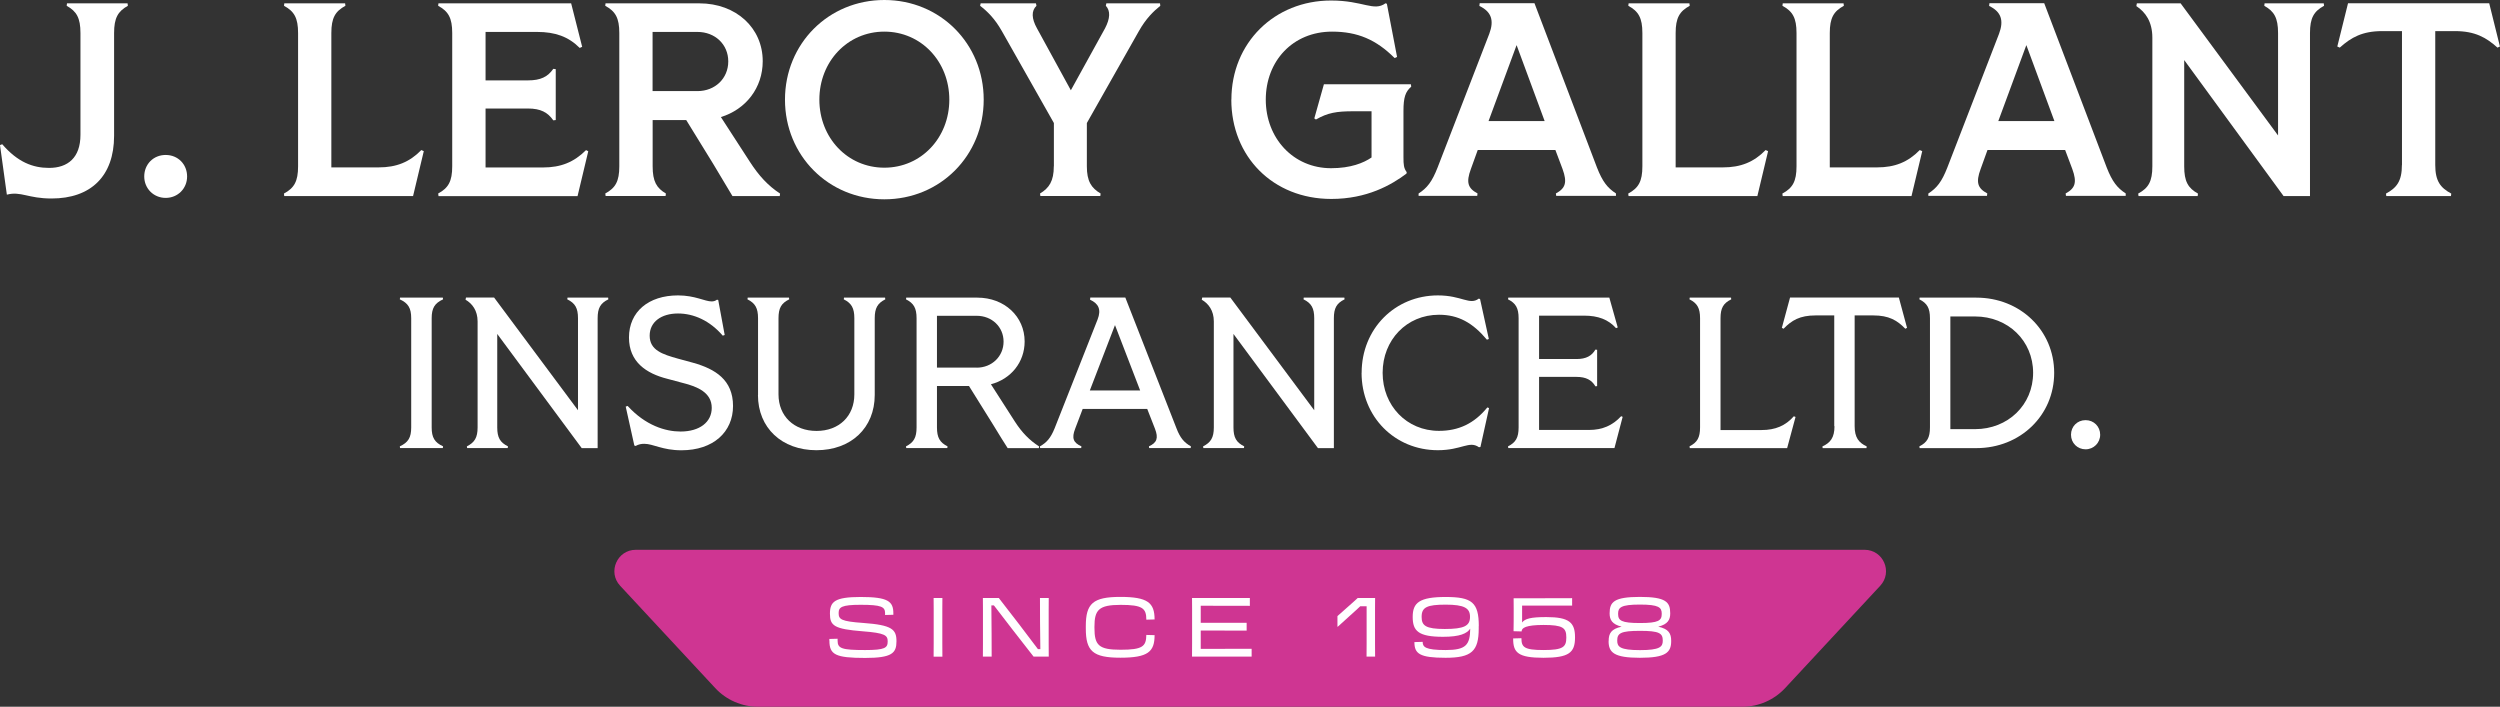 <?xml version="1.0" encoding="UTF-8"?><svg id="a" xmlns="http://www.w3.org/2000/svg" width="335.9" height="94.96" viewBox="0 0 335.9 94.96"><rect x="0" y="0" width="335.9" height="94.96" fill="#333333" stroke="none"/><path d="M.92,26.15l-.92-6.66.3-.11c2.07,2.4,4.11,3.18,6.29,3.18,2.52,0,4.22-1.37,4.22-4.44V4.44c0-2.03-.52-2.92-1.85-3.66l.04-.33h8.14l.04.33c-1.33.74-1.85,1.63-1.85,3.66v13.8c0,5.44-3.14,8.43-8.4,8.43-3.18,0-4.11-1-5.99-.52Z" fill="#fff" stroke-width="0"/><path d="M19.38,23.71c0-1.63,1.22-2.89,2.88-2.89s2.88,1.26,2.88,2.89-1.26,2.88-2.88,2.88-2.88-1.26-2.88-2.88Z" fill="#fff" stroke-width="0"/><path d="M38.16,26c1.37-.74,1.89-1.63,1.89-3.66V4.44c0-2.03-.52-2.92-1.89-3.66l.04-.33h8.17l.04.33c-1.37.74-1.89,1.63-1.89,3.66v18.05h6.36c2.37,0,4.14-.7,5.73-2.33l.33.15-1.44,6.03h-17.31l-.04-.33Z" fill="#fff" stroke-width="0"/><path d="M58.87,26c1.37-.74,1.89-1.63,1.89-3.66V4.44c0-2.03-.52-2.92-1.89-3.66l.04-.33h17.83l1.48,5.84-.33.15c-1.52-1.52-3.29-2.15-5.73-2.15h-6.92v6.51h5.7c1.7,0,2.66-.48,3.4-1.55l.33.04v6.84l-.33.04c-.74-1.07-1.7-1.59-3.4-1.59h-5.7v7.92h7.73c2.37,0,4.14-.7,5.77-2.33l.3.15-1.44,6.03h-18.68l-.04-.33Z" fill="#fff" stroke-width="0"/><path d="M81.32,26c1.37-.74,1.89-1.63,1.89-3.66V4.44c0-2.03-.52-2.92-1.89-3.66l.04-.33h12.61c4.92,0,8.51,3.29,8.51,7.77,0,3.59-2.26,6.47-5.62,7.51l3.88,5.99c1.22,1.89,2.44,3.22,4.07,4.29l-.04.33h-6.36l-2.59-4.33-3.62-5.88h-4.51v6.21c0,2.03.52,2.92,1.78,3.66l-.04.33h-8.06l-.04-.33ZM93.71,12.24c2.37,0,4.14-1.7,4.14-3.99s-1.78-3.96-4.14-3.96h-6.03v7.95h6.03Z" fill="#fff" stroke-width="0"/><path d="M105.47,13.39c0-7.51,5.84-13.39,13.35-13.39s13.35,5.88,13.35,13.39-5.84,13.39-13.35,13.39-13.35-5.88-13.35-13.39ZM118.82,22.53c4.96,0,8.73-4.03,8.73-9.14s-3.77-9.14-8.73-9.14-8.73,4.03-8.73,9.14,3.77,9.14,8.73,9.14Z" fill="#fff" stroke-width="0"/><path d="M141.6,22.34v-5.81l-6.99-12.35c-.96-1.7-1.96-2.66-2.92-3.4l.07-.33h7.43l.07.33c-.7.67-.67,1.7.07,3.03l4.55,8.32,4.59-8.32c.7-1.33.74-2.37.11-3.03l.07-.33h7.21l.04.33c-.92.74-1.92,1.7-2.88,3.4l-6.99,12.35v5.81c0,2,.59,2.92,1.85,3.66l-.04.33h-8.06l-.04-.33c1.22-.74,1.85-1.66,1.85-3.66Z" fill="#fff" stroke-width="0"/><path d="M165.45,13.39c0-7.62,5.77-13.32,13.39-13.32,4.36,0,5.73,1.52,7.32.37l.18.07,1.37,7.14-.33.15c-2.48-2.48-4.99-3.55-8.4-3.55-5.29,0-8.91,3.96-8.91,9.14s3.7,9.21,8.77,9.21c2.63,0,4.36-.7,5.44-1.44v-6.21h-2.44c-2.22,0-3.44.19-5.03,1.11l-.22-.15,1.29-4.59h11.69l.04.33c-.78.67-1.04,1.44-1.04,3.25v6.21c0,1.04.04,1.48.44,2.03l-.04.19c-2.03,1.52-5.29,3.4-10.1,3.4-7.84,0-13.43-5.7-13.43-13.35Z" fill="#fff" stroke-width="0"/><path d="M190.6,26c1.15-.74,1.81-1.59,2.55-3.48l6.95-17.98c.67-1.78.3-2.96-1.33-3.74l.04-.37h7.36l8.4,22.08c.74,1.89,1.41,2.74,2.55,3.48v.33h-8.03l-.04-.33c1.29-.7,1.55-1.48.89-3.29l-.96-2.55h-10.43l-.92,2.55c-.67,1.81-.41,2.59.89,3.29l-.04.33h-7.88v-.33ZM207.54,16.27l-3.77-10.21-3.77,10.21h7.55Z" fill="#fff" stroke-width="0"/><path d="M218.78,26c1.37-.74,1.89-1.63,1.89-3.66V4.44c0-2.03-.52-2.92-1.89-3.66l.04-.33h8.17l.04.33c-1.37.74-1.89,1.63-1.89,3.66v18.05h6.36c2.37,0,4.14-.7,5.73-2.33l.33.15-1.44,6.03h-17.31l-.04-.33Z" fill="#fff" stroke-width="0"/><path d="M239.49,26c1.37-.74,1.89-1.63,1.89-3.66V4.44c0-2.03-.52-2.92-1.89-3.66l.04-.33h8.17l.04.33c-1.37.74-1.89,1.63-1.89,3.66v18.05h6.36c2.37,0,4.14-.7,5.73-2.33l.33.15-1.44,6.03h-17.31l-.04-.33Z" fill="#fff" stroke-width="0"/><path d="M259.09,26c1.15-.74,1.81-1.59,2.55-3.48l6.95-17.98c.67-1.78.3-2.96-1.33-3.74l.04-.37h7.36l8.4,22.08c.74,1.89,1.41,2.74,2.55,3.48v.33h-8.03l-.04-.33c1.29-.7,1.55-1.48.89-3.29l-.96-2.55h-10.43l-.92,2.55c-.67,1.81-.41,2.59.89,3.29l-.04.33h-7.88v-.33ZM276.03,16.27l-3.77-10.21-3.77,10.21h7.55Z" fill="#fff" stroke-width="0"/><path d="M287.3,26c1.37-.74,1.89-1.63,1.89-3.66V5.07c0-2.15-.92-3.44-2.15-4.25l.07-.37h5.88l13.09,17.75V4.44c0-2.03-.52-2.92-1.85-3.66l.04-.33h7.95l.04.33c-1.37.74-1.89,1.63-1.89,3.66v21.9h-3.55l-13.35-18.27v14.28c0,2.03.52,2.92,1.85,3.66l-.04.33h-7.95l-.04-.33Z" fill="#fff" stroke-width="0"/><path d="M322.73,22.16V4.18h-2.66c-2.66,0-4.18.85-5.7,2.22l-.33-.15,1.44-5.81h18.97l1.44,5.81-.33.15c-1.52-1.37-3.03-2.22-5.7-2.22h-2.66v17.98c0,2.18.7,3.07,2.15,3.85l-.04.33h-8.69l-.04-.33c1.44-.78,2.14-1.66,2.14-3.85Z" fill="#fff" stroke-width="0"/><path d="M250.54,73.87H85.43c-2.51,0-3.82,2.99-2.11,4.83l12.77,13.74c1.49,1.61,3.59,2.52,5.78,2.52h132.21c2.19,0,4.29-.91,5.78-2.52l12.77-13.74c1.71-1.84.41-4.83-2.11-4.83Z" fill="#cf3592" stroke-width="0"/><path d="M111.43,86.07v-.22l1.11-.03v.27c0,1.04.57,1.25,3.69,1.25,2.7,0,3.04-.3,3.04-1.17,0-.82-.39-1.12-3.36-1.35-3.83-.3-4.4-.75-4.4-2.36s.62-2.25,4.13-2.25c3.68,0,4.39.59,4.39,2.19v.2l-1.11.03v-.23c0-.87-.48-1.14-3.29-1.14-2.56,0-2.95.32-2.95,1.11,0,.84.31,1.12,3.32,1.33,3.87.28,4.45.87,4.45,2.46s-.6,2.24-4.21,2.24c-4,0-4.8-.45-4.8-2.32Z" fill="#fff" stroke-width="0"/><path d="M125.45,81.79c0-.59,0-.91-.01-1.44h1.18c-.01.53-.01.85-.01,1.44v4.64c0,.99,0,1.2.01,1.8h-1.18c.01-.55.01-.93.01-1.79v-4.65Z" fill="#fff" stroke-width="0"/><path d="M132.07,86.47v-4.64c0-.6,0-.93-.01-1.48h2.14l2.7,3.49c.36.47,1.66,2.19,2.56,3.38h.32c-.01-.98-.04-2.71-.04-3.6s0-2.4-.01-3.27h1.18c-.01.54-.01.89-.01,1.5v4.6c0,.81,0,1.24.01,1.77h-2.04l-2.9-3.72c-.63-.81-1.59-2.05-2.43-3.16h-.34c.01.92.03,2.33.03,3.72,0,.78,0,2.27.01,3.16h-1.18c.01-.61.01-.69.01-1.76Z" fill="#fff" stroke-width="0"/><path d="M145.89,84.47v-.35c0-3.02.95-3.92,4.64-3.92s4.6.79,4.6,3.03l-1.11.03c0-1.53-.5-1.99-3.45-1.99s-3.52.68-3.52,2.95v.13c0,2.35.57,2.95,3.52,2.95s3.43-.45,3.45-1.99l1.11.03c0,2.24-.89,3.03-4.6,3.03s-4.64-.9-4.64-3.92Z" fill="#fff" stroke-width="0"/><path d="M160.17,81.79c0-.59,0-.92-.01-1.44h7.77v1.05c-1.89-.01-3.95-.01-5.28-.01h-1.32v2.29h6.17v1.05c-1.66-.01-2.82-.01-4.04-.01h-2.13v2.46h1.76c1.44,0,4.19,0,5.08-.01v1.05h-8.01c.01-.54.01-.93.01-1.79v-4.65Z" fill="#fff" stroke-width="0"/><path d="M183.61,81.46h-.85c-.34.32-.83.78-1.31,1.2l-1.71,1.55h-.04v-1.43c.55-.51,2.06-1.8,2.72-2.43h2.34c-.01.41-.01.87-.01,1.45v4.7c0,.72,0,1.23.01,1.72h-1.15c.01-.49.01-1,.01-1.74v-5.02Z" fill="#fff" stroke-width="0"/><path d="M198.68,84.11v.35c0,3.02-.95,3.92-4.45,3.92s-4.19-.55-4.19-2.11l1.11-.03c0,.68.33,1.1,3.08,1.1s3.28-.69,3.31-2.87c-.45.65-1.38,1.09-3.65,1.09-3.31,0-4.08-.78-4.08-2.65v-.04c0-1.89.9-2.66,4.43-2.66s4.45.73,4.45,3.92ZM191.01,82.86v.04c0,1.15.53,1.61,3.11,1.61s3.39-.41,3.39-1.61v-.04c0-1.16-.78-1.62-3.27-1.62s-3.23.34-3.23,1.62Z" fill="#fff" stroke-width="0"/><path d="M211.24,81.37h-6.73v2.27c.39-.52,1.17-.73,3.26-.73,3.07,0,3.85.74,3.85,2.71v.04c0,2.03-.82,2.72-4.24,2.72s-4.09-.7-4.07-2.6l1.11-.03c0,1.19.34,1.59,2.97,1.59s3.06-.41,3.06-1.67v-.04c0-1.28-.47-1.66-3.06-1.66-2.35,0-2.96.39-2.94.87l-1.09-.03c.02-.48.02-2.22.02-2.97,0-.49,0-1.17-.01-1.46h3.97c.69,0,2.34,0,3.89-.01v1.03Z" fill="#fff" stroke-width="0"/><path d="M216.14,86.14v-.04c0-.99.34-1.6,1.74-1.9-1.29-.32-1.61-.94-1.61-1.77v-.04c0-1.5.58-2.19,4.07-2.19s4.07.69,4.07,2.19v.04c0,.83-.32,1.45-1.61,1.77,1.4.3,1.74.91,1.74,1.9v.04c0,1.53-.72,2.24-4.2,2.24s-4.21-.71-4.21-2.24ZM223.41,86.09v-.02c0-.99-.46-1.31-3.06-1.31s-3.06.32-3.06,1.31v.02c0,.81.38,1.26,3.06,1.26s3.06-.45,3.06-1.26ZM223.27,82.49v-.04c0-.83-.38-1.22-2.93-1.22s-2.93.39-2.93,1.22v.04c0,.88.41,1.22,2.93,1.22s2.93-.34,2.93-1.22Z" fill="#fff" stroke-width="0"/><path d="M53.72,59.97c1.13-.52,1.53-1.18,1.53-2.54v-14.67c0-1.36-.4-2.02-1.53-2.54l.03-.23h5.75l.03.23c-1.13.52-1.53,1.18-1.53,2.54v14.67c0,1.36.4,2.02,1.53,2.54l-.03.23h-5.75l-.03-.23Z" fill="#fff" stroke-width="0"/><path d="M62.73,59.97c1.04-.52,1.44-1.18,1.44-2.54v-14.24c0-1.47-.72-2.4-1.62-2.92l.06-.29h3.78l11.27,15.14v-12.36c0-1.36-.38-2.02-1.44-2.54l.03-.23h5.46l.03.23c-1.07.52-1.44,1.18-1.44,2.54v17.45h-2.14l-11.35-15.34v12.56c0,1.36.38,2.02,1.44,2.54l-.03.23h-5.46l-.03-.23Z" fill="#fff" stroke-width="0"/><path d="M86.56,59.63c-.38,0-.75.06-1.16.29l-.17-.06-1.16-5.23.26-.09c2.4,2.63,5.08,3.44,7.11,3.44,2.57,0,4.19-1.27,4.19-3.18,0-2.05-1.91-2.86-3.9-3.35l-2.05-.55c-2.86-.72-5.17-2.28-5.17-5.55,0-3.47,2.63-5.66,6.59-5.66,2.28,0,3.61.81,4.51.81.26,0,.49-.06.72-.23l.17.03.87,4.71-.26.09c-1.73-2.02-3.9-2.98-6.01-2.98-2.25,0-3.81,1.13-3.81,2.98,0,1.96,1.73,2.51,3.81,3.09l2.02.55c3,.84,5.37,2.31,5.37,5.81s-2.66,5.95-6.93,5.95c-2.57,0-3.78-.87-5-.87Z" fill="#fff" stroke-width="0"/><path d="M101.85,53.07v-10.31c0-1.36-.38-2.02-1.42-2.54l.03-.23h5.55l.03.23c-1.07.52-1.44,1.18-1.44,2.54v10.23c0,2.92,2.08,4.91,5.11,4.91s5.08-1.99,5.08-4.91v-10.23c0-1.36-.38-2.02-1.42-2.54l.03-.23h5.52l.03.23c-1.04.52-1.42,1.18-1.42,2.54v10.31c0,4.42-3.18,7.42-7.83,7.42s-7.86-3-7.86-7.42Z" fill="#fff" stroke-width="0"/><path d="M121.73,59.97c1.04-.52,1.42-1.18,1.42-2.54v-14.67c0-1.36-.38-2.02-1.42-2.54l.03-.23h9.56c3.64,0,6.35,2.54,6.35,5.89,0,2.8-1.85,5.05-4.53,5.75l3.23,5.03c.95,1.47,1.94,2.48,3.24,3.32l-.03.23h-4.19c-.52-.78-1.1-1.76-1.94-3.12l-3.26-5.23h-4.3v5.57c0,1.36.38,2.02,1.42,2.54l-.03.23h-5.52l-.03-.23ZM131.23,49.4c2.05,0,3.61-1.53,3.61-3.5s-1.56-3.47-3.61-3.47h-5.34v6.96h5.34Z" fill="#fff" stroke-width="0"/><path d="M139.73,59.97c.92-.52,1.44-1.13,1.96-2.4l5.78-14.64c.52-1.33.14-2.14-1.01-2.66l.03-.29h4.71l6.88,17.59c.49,1.27,1.01,1.88,1.93,2.4l-.03.23h-5.58l-.03-.23c1.07-.49,1.3-1.1.81-2.37l-1.04-2.66h-8.67l-1.01,2.66c-.49,1.27-.26,1.88.84,2.37l-.03.23h-5.52l-.03-.23ZM153.19,52.46l-3.38-8.78-3.38,8.78h6.76Z" fill="#fff" stroke-width="0"/><path d="M161.65,59.97c1.04-.52,1.44-1.18,1.44-2.54v-14.24c0-1.47-.72-2.4-1.62-2.92l.06-.29h3.78l11.27,15.14v-12.36c0-1.36-.38-2.02-1.44-2.54l.03-.23h5.46l.03.23c-1.07.52-1.44,1.18-1.44,2.54v17.45h-2.14l-11.35-15.34v12.56c0,1.36.38,2.02,1.44,2.54l-.03.23h-5.46l-.03-.23Z" fill="#fff" stroke-width="0"/><path d="M182.95,50.09c0-5.92,4.48-10.4,10.25-10.4,3.21,0,4.27,1.36,5.49.43l.17.06,1.18,5.37-.26.09c-1.91-2.28-3.84-3.35-6.44-3.35-4.33,0-7.57,3.38-7.57,7.8s3.24,7.8,7.57,7.8c2.6,0,4.71-.95,6.5-3.15l.23.09-1.16,5.23-.2.03c-1.3-.92-2.31.4-5.52.4-5.78,0-10.25-4.48-10.25-10.4Z" fill="#fff" stroke-width="0"/><path d="M202.62,59.97c1.04-.52,1.42-1.18,1.42-2.54v-14.67c0-1.36-.38-2.02-1.42-2.54l.03-.23h13.58l1.13,4.01-.23.09c-1.04-1.16-2.4-1.68-4.3-1.68h-6.04v5.83h5.03c1.3,0,2.05-.43,2.54-1.27l.23.03v4.88l-.23.03c-.49-.84-1.24-1.27-2.54-1.27h-5.03v7.13h6.7c1.82,0,3.18-.61,4.33-1.85l.2.09-1.1,4.19h-14.27l-.03-.23Z" fill="#fff" stroke-width="0"/><path d="M227,59.97c1.04-.52,1.42-1.18,1.42-2.54v-14.67c0-1.36-.38-2.02-1.42-2.54l.03-.23h5.55l.03.23c-1.07.52-1.44,1.18-1.44,2.54v15.02h5.52c1.85,0,3.21-.58,4.33-1.85l.23.09-1.13,4.19h-13.08l-.03-.23Z" fill="#fff" stroke-width="0"/><path d="M246.45,57.26v-14.88h-2.51c-2.11,0-3.21.66-4.3,1.79l-.23-.12,1.1-4.07h14.62l1.1,4.07-.23.12c-1.1-1.13-2.2-1.79-4.3-1.79h-2.51v14.88c0,1.53.55,2.22,1.62,2.72l-.03.23h-5.89l-.03-.23c1.07-.49,1.62-1.18,1.62-2.72Z" fill="#fff" stroke-width="0"/><path d="M257.89,59.97c1.04-.52,1.42-1.18,1.42-2.54v-14.67c0-1.36-.38-2.02-1.42-2.54l.03-.23h7.62c5.89,0,10.46,4.39,10.46,10.11s-4.56,10.11-10.46,10.11h-7.62l-.03-.23ZM265.37,57.66c4.42,0,7.8-3.26,7.8-7.57s-3.38-7.57-7.8-7.57h-3.32v15.14h3.32Z" fill="#fff" stroke-width="0"/><path d="M278.26,58.41c0-1.1.84-1.96,1.96-1.96s1.96.87,1.96,1.96-.87,1.96-1.96,1.96-1.96-.84-1.96-1.96Z" fill="#fff" stroke-width="0"/></svg>